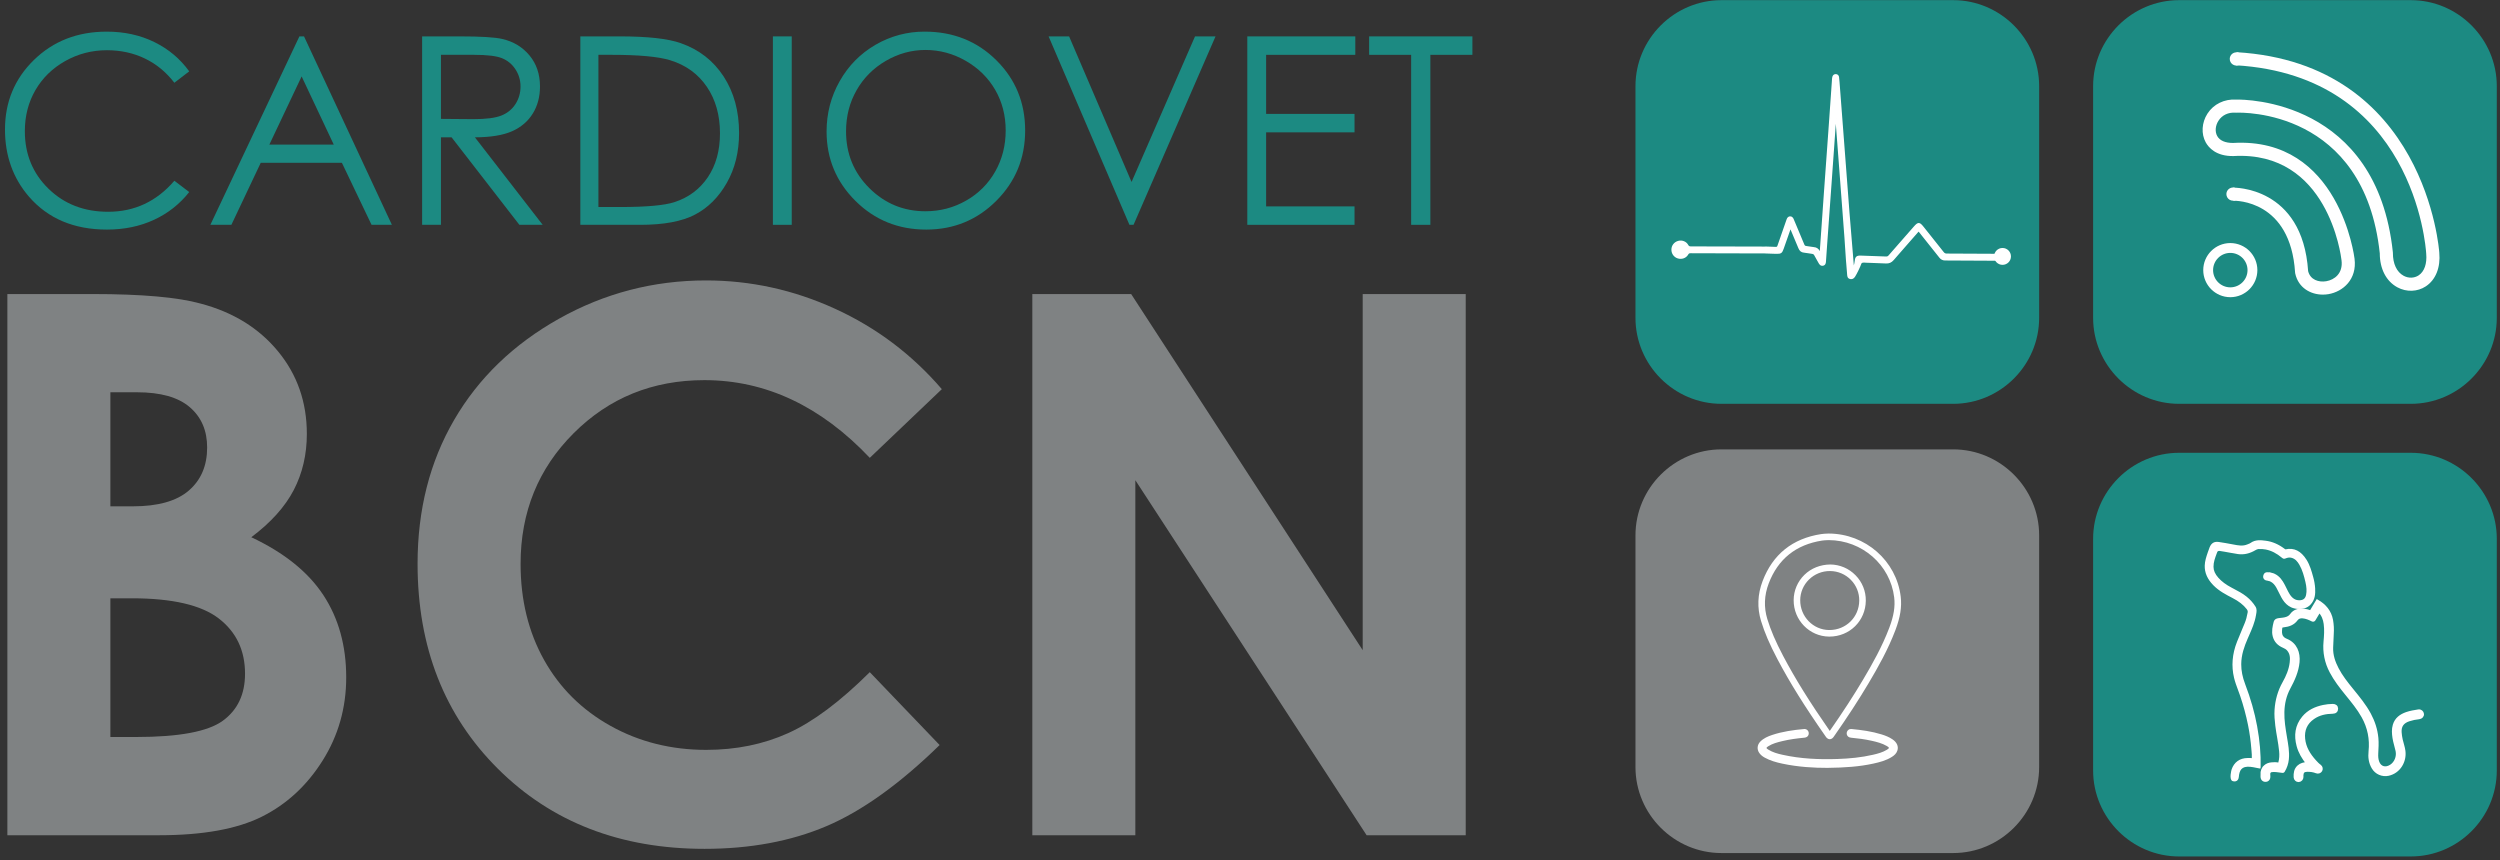 <?xml version="1.0" encoding="UTF-8"?>
<svg xmlns="http://www.w3.org/2000/svg" xmlns:xlink="http://www.w3.org/1999/xlink" width="465px" height="160px" viewBox="0 0 465 160" version="1.1">
  <rect x="0" y="0" width="465" height="160" fill="#333333" stroke="none"/>
  <title>Group</title>
  <g id="Page-1" stroke="none" stroke-width="1" fill="none" fill-rule="evenodd">
    <g id="Desktop-HD" transform="translate(-428, -428)">
      <g id="cardiovet-bcn-(1)" transform="translate(405, 408)">
        <g id="Group" transform="translate(255.666, 99.666) scale(-1, 1) rotate(-180) translate(-255.666, -99.666) translate(23.928, 20.029)">
          <path d="M362.354,0.636 L319.27,0.636 C310.471,0.636 303.27,7.836 303.27,16.636 L303.27,59.72 C303.27,68.52 310.471,75.72 319.27,75.72 L362.354,75.72 C371.154,75.72 378.354,68.52 378.354,59.72 L378.354,16.636 C378.354,7.836 371.154,0.636 362.354,0.636" id="Path" fill="#7F8283" fill-rule="nonzero"></path>
          <path d="M362.354,84.192 L319.27,84.192 C310.471,84.192 303.27,91.392 303.27,100.192 L303.27,143.276 C303.27,152.076 310.471,159.276 319.27,159.276 L362.354,159.276 C371.154,159.276 378.354,152.076 378.354,143.276 L378.354,100.192 C378.354,91.392 371.154,84.192 362.354,84.192" id="Path" fill="#1C8A82" fill-rule="nonzero"></path>
          <path d="M447.476,84.192 L404.392,84.192 C395.594,84.192 388.392,91.392 388.392,100.192 L388.392,143.276 C388.392,152.076 395.594,159.276 404.392,159.276 L447.476,159.276 C456.276,159.276 463.476,152.076 463.476,143.276 L463.476,100.192 C463.476,91.392 456.276,84.192 447.476,84.192" id="Path" fill="#1C8A82" fill-rule="nonzero"></path>
          <path d="M447.476,0 L404.392,0 C395.592,0 388.392,7.2 388.392,16 L388.392,59.084 C388.392,67.884 395.592,75.084 404.392,75.084 L447.476,75.084 C456.276,75.084 463.476,67.884 463.476,59.084 L463.476,16 C463.476,7.2 456.276,0 447.476,0" id="Path" fill="#1C8A82" fill-rule="nonzero"></path>
          <path d="M34.267,146.03 L31.503,143.91 C29.977,145.896 28.147,147.401 26.009,148.425 C23.873,149.449 21.527,149.962 18.968,149.962 C16.172,149.962 13.583,149.292 11.2,147.949 C8.817,146.606 6.971,144.804 5.66,142.54 C4.349,140.276 3.693,137.729 3.693,134.902 C3.693,130.629 5.159,127.062 8.091,124.202 C11.021,121.344 14.719,119.914 19.183,119.914 C24.092,119.914 28.199,121.836 31.503,125.681 L34.267,123.584 C32.528,121.367 30.286,119.598 27.725,118.424 C25.112,117.209 22.193,116.601 18.968,116.601 C12.836,116.601 7.999,118.642 4.457,122.725 C1.487,126.172 4.73693973e-15,130.336 4.73693973e-15,135.212 C4.73693973e-15,140.344 1.799,144.661 5.397,148.164 C8.996,151.666 13.503,153.418 18.921,153.418 C22.193,153.418 25.148,152.77 27.785,151.476 C30.421,150.18 32.583,148.365 34.267,146.03" id="Path" fill="#1C8A82" fill-rule="nonzero"></path>
          <path d="M55.176,145.089 L49.169,132.401 L61.153,132.401 L55.176,145.089 Z M55.619,152.536 L71.964,117.484 L68.181,117.484 L62.668,129.017 L47.567,129.017 L42.107,117.484 L38.199,117.484 L54.76,152.536 L55.619,152.536 Z" id="Shape" fill="#1C8A82" fill-rule="nonzero"></path>
          <path d="M81.09,149.105 L81.09,137.19 L87.129,137.141 C89.468,137.141 91.2,137.364 92.32,137.809 C93.442,138.254 94.317,138.965 94.946,139.941 C95.575,140.918 95.902,142.057 95.889,143.218 C95.889,144.394 95.57,145.462 94.934,146.424 C94.334,147.355 93.458,148.076 92.428,148.485 C91.393,148.898 89.674,149.105 87.273,149.105 L81.09,149.105 Z M77.588,152.536 L84.569,152.536 C88.462,152.536 91.098,152.377 92.481,152.058 C94.562,151.581 96.254,150.56 97.557,148.993 C98.858,147.426 99.51,145.498 99.51,143.208 C99.51,141.298 99.061,139.62 98.164,138.173 C97.266,136.724 95.984,135.632 94.316,134.892 C92.648,134.153 90.345,133.774 87.405,133.758 L100.01,117.484 L95.677,117.484 L83.07,133.758 L81.09,133.758 L81.09,117.484 L77.588,117.484 L77.588,152.536 Z" id="Shape" fill="#1C8A82" fill-rule="nonzero"></path>
          <path d="M110.376,120.797 L114.426,120.797 C119.272,120.797 122.632,121.098 124.506,121.701 C127.142,122.56 129.216,124.102 130.725,126.333 C132.236,128.564 132.989,131.289 132.989,134.512 C132.989,137.892 132.17,140.781 130.534,143.177 C128.9,145.574 126.618,147.217 123.696,148.106 C121.504,148.772 117.89,149.106 112.853,149.106 L110.376,149.106 L110.376,120.797 Z M107.016,117.485 L107.016,152.537 L114.284,152.537 C119.525,152.537 123.33,152.117 125.697,151.274 C129.097,150.082 131.753,148.018 133.668,145.078 C135.582,142.14 136.54,138.637 136.54,134.57 C136.54,131.06 135.781,127.969 134.264,125.301 C132.748,122.632 130.777,120.662 128.354,119.392 C125.932,118.12 122.537,117.485 118.168,117.485 L107.016,117.485 Z" id="Shape" fill="#1C8A82" fill-rule="nonzero"></path>
          <polygon id="Path" fill="#1C8A82" fill-rule="nonzero" points="142.832 152.536 146.334 152.536 146.334 117.484 142.832 117.484"></polygon>
          <path d="M171.212,150.01 C168.618,150.01 166.16,149.334 163.837,147.984 C161.513,146.63 159.7,144.81 158.396,142.522 C157.09,140.232 156.437,137.681 156.437,134.866 C156.437,130.701 157.881,127.182 160.769,124.314 C163.657,121.444 167.138,120.009 171.212,120.009 C173.933,120.009 176.45,120.669 178.765,121.988 C181.033,123.262 182.908,125.135 184.184,127.402 C185.481,129.692 186.129,132.234 186.129,135.034 C186.129,137.816 185.481,140.332 184.184,142.581 C182.886,144.83 181.06,146.63 178.706,147.984 C176.352,149.334 173.853,150.01 171.212,150.01 M171.057,153.419 C176.366,153.419 180.809,151.646 184.385,148.104 C187.962,144.562 189.75,140.201 189.75,135.021 C189.75,129.89 187.965,125.538 184.397,121.964 C180.829,118.389 176.478,116.601 171.342,116.601 C166.145,116.601 161.757,118.381 158.181,121.94 C154.604,125.498 152.816,129.804 152.816,134.854 C152.816,138.224 153.63,141.344 155.26,144.22 C156.889,147.094 159.11,149.346 161.924,150.976 C164.695,152.593 167.849,153.436 171.057,153.419" id="Shape" fill="#1C8A82" fill-rule="nonzero"></path>
          <polygon id="Path" fill="#1C8A82" fill-rule="nonzero" points="194.112 152.536 197.924 152.536 209.542 125.456 221.347 152.536 225.161 152.536 209.91 117.484 209.147 117.484"></polygon>
          <polygon id="Path" fill="#1C8A82" fill-rule="nonzero" points="231.07 152.536 251.158 152.536 251.158 149.105 234.573 149.105 234.573 138.118 251.014 138.118 251.014 134.688 234.573 134.688 234.573 120.914 251.014 120.914 251.014 117.484 231.07 117.484"></polygon>
          <polygon id="Path" fill="#1C8A82" fill-rule="nonzero" points="253.731 149.105 253.731 152.536 272.938 152.536 272.938 149.105 265.121 149.105 265.121 117.484 261.546 117.484 261.546 149.105"></polygon>
          <path d="M361.18,111.99 C360.905,111.975 360.641,112.102 360.48,112.326 C359.236,113.901 357.982,115.464 356.732,117.033 C356.062,117.877 355.875,117.88 355.152,117.052 C353.596,115.273 352.036,113.5 350.483,111.718 C350.337,111.526 350.103,111.422 349.862,111.441 C348.271,111.51 346.682,111.56 345.092,111.61 C344.499,111.63 344.271,111.43 344.214,110.841 C344.188,110.566 344.055,109.909 344.019,109.848 C343.975,109.773 343.951,109.682 343.843,109.645 C343.714,109.666 343.748,109.757 343.742,109.824 C343.634,111.128 343.079,117.75 342.926,119.758 C342.624,123.688 342.326,127.618 342.027,131.548 C341.718,135.593 341.411,139.638 341.1,143.684 C341.068,144.108 341.047,144.534 340.986,144.956 C340.948,145.201 340.778,145.373 340.506,145.369 C340.236,145.364 340.094,145.188 340.027,144.945 C340.005,144.855 339.992,144.764 339.987,144.672 C339.758,141.396 339.531,138.118 339.298,134.842 C339.031,131.094 338.754,127.348 338.486,123.6 C338.22,119.886 337.962,116.173 337.699,112.46 C337.694,112.388 337.723,112.292 337.607,112.269 C337.508,112.309 337.487,112.406 337.447,112.485 C337.242,112.894 336.947,113.148 336.46,113.185 C335.98,113.224 335.504,113.346 335.024,113.396 C334.755,113.424 334.624,113.544 334.526,113.784 C334.036,114.978 333.531,116.166 333.033,117.357 L332.563,118.473 C332.465,118.708 332.327,118.91 332.042,118.906 C331.737,118.901 331.609,118.68 331.519,118.429 L331.418,118.134 C330.885,116.61 330.347,115.09 329.826,113.562 C329.734,113.294 329.598,113.216 329.321,113.232 C328.703,113.268 328.083,113.28 327.463,113.297 L327.463,113.286 C325.799,113.294 314.946,113.316 313.598,113.321 C313.303,113.322 313.111,113.374 312.951,113.67 C312.63,114.268 311.895,114.532 311.25,114.352 C310.58,114.174 310.112,113.571 310.106,112.878 C310.091,112.185 310.543,111.569 311.209,111.374 C311.877,111.18 312.61,111.436 312.949,112.037 C313.098,112.302 313.27,112.357 313.546,112.354 C314.911,112.345 325.785,112.324 327.463,112.316 L327.463,112.309 C328.133,112.273 328.803,112.264 329.474,112.242 C330.287,112.217 330.431,112.322 330.702,113.1 C331.111,114.288 331.529,115.472 331.946,116.657 C331.978,116.746 331.966,116.898 332.097,116.898 C332.221,116.898 332.218,116.75 332.257,116.661 C332.746,115.504 333.238,114.349 333.718,113.186 C333.89,112.769 334.14,112.502 334.626,112.461 C335.152,112.414 335.672,112.294 336.199,112.226 C336.385,112.213 336.549,112.102 336.631,111.934 C336.903,111.438 337.184,110.949 337.46,110.457 C337.607,110.192 337.79,109.957 338.132,110.026 C338.486,110.098 338.532,110.388 338.551,110.693 C338.618,111.717 338.691,112.74 338.764,113.764 C339.035,117.5 339.308,121.236 339.576,124.972 C339.867,129.018 340.152,133.065 340.44,137.11 C340.447,137.2 340.414,137.316 340.575,137.385 C340.598,137.21 340.626,137.056 340.638,136.902 L341.03,131.8 C341.452,126.214 341.872,120.629 342.299,115.044 C342.331,114.606 342.487,111.94 342.564,111.044 C342.647,110.086 342.726,109.129 342.799,108.172 C342.82,107.886 342.874,107.614 343.263,107.548 C343.642,107.482 343.842,107.702 344.006,107.95 C344.311,108.41 345.007,109.864 345.14,110.3 C345.275,110.75 346.087,110.592 346.175,110.588 C346.495,110.576 346.818,110.565 347.139,110.556 C348.044,110.526 348.951,110.498 349.856,110.449 C350.419,110.418 350.812,110.597 351.176,111.02 C352.682,112.766 354.214,114.488 355.728,116.225 C355.895,116.417 355.976,116.422 356.139,116.217 C357.396,114.626 358.667,113.045 359.928,111.457 C360.178,111.141 360.483,111.006 360.883,111.004 C364.435,110.989 367.987,110.969 371.542,110.95 L371.542,111.938 C368.087,111.96 364.634,111.978 361.18,111.99" id="Path" fill="#FFFFFF" fill-rule="nonzero"></path>
          <path d="M340.698,137.604 L340.746,137.256 C340.764,137.137 340.78,137.025 340.788,136.913 C340.922,135.213 341.051,133.512 341.179,131.81 L341.684,125.134 C341.939,121.774 342.192,118.414 342.45,115.054 L342.52,113.962 C342.582,112.982 342.666,111.641 342.718,111.057 C342.798,110.1 342.878,109.141 342.95,108.184 C342.974,107.884 343.027,107.742 343.287,107.697 C343.568,107.656 343.714,107.786 343.878,108.034 C344.164,108.468 344.863,109.913 344.992,110.345 C345.151,110.866 345.894,110.774 346.135,110.745 L346.179,110.741 L347.142,110.708 L347.284,110.704 C348.145,110.679 349.005,110.645 349.864,110.601 C350.363,110.566 350.719,110.724 351.06,111.12 C351.974,112.18 352.898,113.23 353.822,114.281 C354.419,114.962 355.016,115.642 355.614,116.326 C355.702,116.428 355.802,116.522 355.934,116.522 L355.94,116.522 C356.074,116.52 356.171,116.42 356.256,116.312 C356.951,115.433 357.651,114.557 358.348,113.682 C358.915,112.972 359.483,112.262 360.047,111.55 C360.262,111.28 360.52,111.158 360.884,111.157 C363.648,111.145 366.414,111.13 369.179,111.116 L371.387,111.104 L371.387,111.788 C367.986,111.808 364.58,111.826 361.178,111.838 C360.856,111.823 360.548,111.971 360.359,112.233 C359.56,113.242 358.759,114.246 357.956,115.253 L356.614,116.938 C356.331,117.293 356.123,117.513 355.962,117.517 L355.956,117.517 C355.794,117.517 355.571,117.3 355.266,116.95 L353.531,114.969 C352.551,113.854 351.571,112.738 350.596,111.618 C350.42,111.391 350.141,111.267 349.854,111.289 C348.444,111.35 347.032,111.396 345.622,111.441 L345.087,111.458 C344.592,111.477 344.415,111.334 344.366,110.826 C344.346,110.617 344.214,109.877 344.15,109.769 L344.128,109.73 C344.085,109.624 344,109.541 343.892,109.501 L343.855,109.489 L343.818,109.494 C343.66,109.521 343.583,109.618 343.588,109.789 C343.463,111.308 342.923,117.778 342.772,119.746 L342.258,126.484 L341.874,131.536 C341.566,135.582 341.258,139.628 340.947,143.672 L340.928,143.94 C340.906,144.268 340.883,144.606 340.834,144.933 C340.818,145.041 340.772,145.22 340.506,145.216 C340.391,145.214 340.247,145.177 340.174,144.905 C340.154,144.825 340.142,144.742 340.139,144.66 L339.91,141.397 C339.758,139.209 339.606,137.02 339.448,134.832 C339.306,132.833 339.162,130.834 339.016,128.837 L338.638,123.589 C338.484,121.46 338.335,119.329 338.184,117.2 L337.85,112.449 C337.852,112.249 337.782,112.148 337.636,112.12 L337.591,112.11 L337.55,112.128 C337.414,112.182 337.362,112.298 337.33,112.374 L337.31,112.417 C337.111,112.812 336.844,113.002 336.447,113.033 C336.182,113.054 335.918,113.101 335.662,113.145 C335.445,113.186 335.226,113.219 335.007,113.244 C334.696,113.276 334.508,113.42 334.384,113.726 C334.026,114.597 333.662,115.462 333.296,116.328 L332.753,117.626 L332.422,118.413 C332.318,118.661 332.193,118.753 332.043,118.753 C331.862,118.75 331.758,118.649 331.663,118.377 L331.158,116.933 C330.758,115.794 330.359,114.656 329.97,113.513 C329.859,113.19 329.662,113.058 329.313,113.08 C328.809,113.109 328.303,113.122 327.799,113.136 L327.574,113.141 L327.461,113.134 C326.598,113.138 323.258,113.145 320.058,113.153 L313.598,113.168 C313.258,113.169 313.009,113.242 312.817,113.597 C312.535,114.117 311.893,114.373 311.29,114.205 C310.686,114.046 310.263,113.502 310.258,112.877 C310.243,112.252 310.651,111.696 311.251,111.521 C311.869,111.341 312.522,111.592 312.817,112.113 C313.003,112.444 313.25,112.516 313.546,112.508 C314.275,112.502 317.719,112.493 321.025,112.486 C323.17,112.482 325.316,112.476 327.462,112.468 L327.614,112.454 C328.038,112.434 328.462,112.424 328.889,112.412 L329.478,112.396 C330.222,112.37 330.309,112.436 330.557,113.15 C330.967,114.337 331.383,115.522 331.801,116.708 C331.807,116.724 331.81,116.742 331.814,116.762 C331.831,116.841 331.873,117.05 332.095,117.05 C332.305,117.05 332.357,116.858 332.381,116.776 C332.384,116.757 332.389,116.739 332.397,116.721 L332.646,116.133 C333.053,115.172 333.459,114.212 333.858,113.245 C334.03,112.829 334.255,112.646 334.638,112.613 C334.954,112.585 335.272,112.53 335.578,112.478 C335.79,112.442 336.003,112.406 336.218,112.378 C336.452,112.357 336.658,112.217 336.764,112.008 C336.95,111.669 337.139,111.334 337.33,110.998 L337.592,110.53 C337.762,110.228 337.892,110.129 338.103,110.176 C338.328,110.221 338.378,110.382 338.399,110.704 C338.464,111.728 338.538,112.752 338.611,113.774 L338.971,118.741 L339.423,124.982 C339.584,127.229 339.744,129.474 339.903,131.721 L340.287,137.121 C340.287,137.244 340.286,137.428 340.512,137.524 L340.698,137.604 Z M343.392,107.382 C343.34,107.383 343.287,107.388 343.235,107.397 C342.699,107.489 342.664,107.925 342.646,108.16 C342.572,109.117 342.494,110.074 342.411,111.03 C342.362,111.618 342.278,112.962 342.215,113.944 C342.183,114.464 342.158,114.881 342.144,115.032 L341.382,125.11 L340.875,131.789 C340.763,133.281 340.648,134.774 340.532,136.268 L340.208,131.7 L339.727,124.961 L339.276,118.718 L338.916,113.753 C338.842,112.73 338.77,111.708 338.704,110.685 C338.687,110.437 338.656,109.977 338.163,109.877 C337.663,109.773 337.427,110.201 337.326,110.382 L337.063,110.849 C336.872,111.185 336.683,111.521 336.498,111.861 C336.437,111.985 336.314,112.067 336.176,112.076 C335.959,112.104 335.743,112.141 335.526,112.178 C335.226,112.229 334.916,112.282 334.612,112.309 C334.111,112.353 333.791,112.605 333.576,113.13 C333.178,114.093 332.771,115.053 332.365,116.014 L332.115,116.602 C332.109,116.616 332.104,116.63 332.101,116.644 L332.09,116.605 C331.67,115.421 331.254,114.236 330.843,113.049 C330.553,112.206 330.351,112.068 329.467,112.09 L328.879,112.106 C328.403,112.12 327.929,112.132 327.453,112.157 L327.321,112.164 C326.386,112.168 323.751,112.174 321.023,112.181 C317.718,112.189 314.274,112.197 313.545,112.202 C313.314,112.205 313.198,112.172 313.082,111.962 C312.713,111.309 311.926,111.008 311.166,111.228 C310.434,111.441 309.947,112.104 309.953,112.88 C309.958,113.641 310.463,114.292 311.209,114.498 C311.95,114.704 312.737,114.386 313.085,113.742 C313.21,113.512 313.338,113.474 313.599,113.473 L320.058,113.458 L327.309,113.44 L327.309,113.444 L327.466,113.449 L327.809,113.44 C328.317,113.426 328.823,113.413 329.329,113.384 C329.542,113.372 329.614,113.416 329.681,113.612 C330.07,114.754 330.47,115.894 330.87,117.034 L331.375,118.48 C331.47,118.745 331.63,119.052 332.038,119.058 L332.05,119.058 C332.482,119.058 332.642,118.677 332.703,118.532 L333.034,117.742 L333.578,116.448 C333.943,115.58 334.308,114.713 334.666,113.842 C334.748,113.64 334.838,113.568 335.039,113.548 C335.264,113.524 335.49,113.485 335.714,113.446 C335.962,113.402 336.22,113.357 336.471,113.337 C336.955,113.3 337.31,113.061 337.555,112.606 L337.882,117.221 C338.031,119.352 338.18,121.481 338.332,123.61 C338.456,125.36 338.584,127.11 338.711,128.86 C338.856,130.857 339.003,132.854 339.143,134.853 C339.299,137.041 339.451,139.23 339.607,141.418 L339.834,144.682 C339.84,144.773 339.851,144.88 339.879,144.985 C339.971,145.325 340.192,145.516 340.503,145.521 L340.515,145.521 C340.833,145.532 341.104,145.293 341.135,144.977 C341.181,144.64 341.213,144.301 341.232,143.961 L341.252,143.694 C341.562,139.65 341.871,135.605 342.178,131.56 L342.563,126.508 C342.732,124.261 342.903,122.016 343.076,119.77 C343.224,117.84 343.747,111.57 343.886,109.925 L343.887,109.925 C343.915,109.997 344.038,110.593 344.063,110.856 C344.127,111.521 344.415,111.784 345.096,111.764 L345.632,111.746 C347.043,111.701 348.455,111.654 349.867,111.594 C350.099,111.584 350.218,111.646 350.366,111.818 C351.342,112.938 352.322,114.054 353.3,115.172 L355.036,117.152 C355.423,117.594 355.675,117.822 355.956,117.822 L355.97,117.822 C356.252,117.816 356.49,117.582 356.851,117.129 L358.195,115.442 C358.999,114.437 359.799,113.432 360.598,112.422 C360.728,112.234 360.949,112.127 361.178,112.142 C364.634,112.132 368.087,112.113 371.54,112.092 L371.691,112.09 L371.691,110.797 L369.178,110.81 C366.412,110.825 363.647,110.84 360.882,110.852 C360.462,110.836 360.061,111.026 359.808,111.361 C359.243,112.073 358.676,112.782 358.111,113.492 C357.412,114.368 356.714,115.242 356.018,116.122 C355.993,116.159 355.963,116.191 355.927,116.217 C355.928,116.212 355.9,116.192 355.843,116.125 C355.247,115.442 354.648,114.761 354.05,114.08 C353.125,113.031 352.205,111.979 351.291,110.921 C350.891,110.457 350.44,110.264 349.847,110.297 C348.991,110.344 348.118,110.372 347.276,110.398 L347.132,110.404 L346.168,110.436 L346.099,110.442 C345.614,110.502 345.34,110.44 345.284,110.257 C345.146,109.798 344.435,108.324 344.132,107.866 C343.97,107.622 343.756,107.382 343.392,107.382" id="Shape" fill="#FFFFFF" fill-rule="nonzero"></path>
          <path d="M416.527,32.003 C416.064,33.215 415.783,34.464 415.788,35.761 C415.796,37.425 416.308,38.971 416.958,40.479 C417.58,41.924 418.288,43.341 418.539,44.919 C418.616,45.409 418.767,45.912 418.464,46.393 C418.031,47.083 417.485,47.695 416.848,48.204 C416.014,48.876 415.056,49.347 414.116,49.841 C413.166,50.34 412.284,50.929 411.567,51.74 C411.024,52.355 410.634,53.036 410.631,53.889 C410.628,54.872 410.999,55.757 411.332,56.653 C411.435,56.931 411.674,57.016 411.948,56.979 C412.314,56.931 412.676,56.864 413.039,56.801 C413.816,56.665 414.588,56.499 415.368,56.393 C416.508,56.239 417.562,56.536 418.542,57.119 C418.735,57.235 418.934,57.317 419.159,57.332 C419.614,57.361 420.066,57.332 420.515,57.245 C421.718,57.012 422.735,56.412 423.659,55.637 C423.814,55.507 423.934,55.492 424.107,55.565 C424.48,55.724 424.863,55.808 425.276,55.712 C426.055,55.532 426.514,54.977 426.884,54.337 C427.46,53.335 427.76,52.227 428.024,51.112 C428.219,50.3 428.323,49.472 428.158,48.636 C428.006,47.876 427.536,47.503 426.758,47.499 C425.868,47.493 425.28,47.98 424.832,48.683 C424.474,49.244 424.22,49.861 423.911,50.449 C423.478,51.272 422.967,52.027 422.088,52.441 C421.944,52.487 421.815,52.581 421.656,52.575 C421.566,52.655 421.446,52.633 421.343,52.668 C421.26,52.733 421.168,52.709 421.078,52.697 L420.826,52.715 C420.526,52.733 420.319,52.597 420.224,52.317 C420.123,52.016 420.15,51.74 420.451,51.552 L420.462,51.543 C420.494,51.528 420.772,51.424 420.887,51.436 L421.211,51.351 C421.211,51.351 421.318,51.337 421.364,51.335 C421.371,51.275 421.407,51.256 421.462,51.263 C421.987,50.985 422.346,50.548 422.623,50.041 C422.871,49.588 423.103,49.128 423.328,48.664 C423.978,47.325 424.858,46.289 426.482,46.193 C427.315,46.141 428.087,46.299 428.69,46.917 C429.494,47.741 429.602,48.785 429.539,49.864 C429.493,50.568 429.371,51.266 429.178,51.945 C428.874,53.039 428.57,54.137 427.958,55.107 C427.091,56.483 425.951,57.352 424.204,56.975 C424.108,56.953 424.039,57.011 423.975,57.057 C422.936,57.844 421.794,58.405 420.491,58.571 C419.547,58.692 418.596,58.797 417.747,58.179 C417.58,58.057 417.367,58 417.174,57.916 C416.26,57.516 415.34,57.7 414.415,57.881 C413.527,58.056 412.635,58.211 411.74,58.343 C410.978,58.455 410.508,58.172 410.212,57.465 C410.093,57.174 409.984,56.878 409.887,56.579 C409.615,55.771 409.331,54.963 409.306,54.1 C409.266,52.667 409.906,51.527 410.88,50.533 C411.888,49.508 413.14,48.852 414.396,48.204 C415.431,47.672 416.364,47.02 417.086,46.089 C417.26,45.867 417.338,45.645 417.288,45.365 C417.178,44.681 416.994,44.01 416.74,43.365 C416.26,42.201 415.762,41.044 415.298,39.872 C414.446,37.721 414.21,35.516 414.759,33.245 C415.036,32.097 415.512,31.021 415.888,29.908 C416.492,28.13 416.981,26.316 417.354,24.476 C417.654,22.989 417.863,21.485 417.98,19.973 C418.028,19.355 418.107,18.735 418.052,18.103 C417.735,18.185 417.427,18.157 417.12,18.156 C415.735,18.149 414.714,17.392 414.295,16.124 C414.163,15.665 413.919,14.425 414.332,14.184 C414.88,13.975 415.283,14.213 415.338,14.8 C415.463,16.119 415.906,16.972 417.612,16.831 C418.214,16.78 418.79,16.616 419.387,16.517 C419.388,16.548 419.395,16.579 419.396,16.609 C419.455,19.164 419.208,21.696 418.748,24.203 C418.259,26.872 417.495,29.468 416.527,32.003" id="Path" fill="#FFFFFF" fill-rule="nonzero"></path>
          <path d="M417.503,18.011 L417.303,18.008 L417.12,18.005 C415.819,17.999 414.84,17.297 414.439,16.079 C414.26,15.459 414.144,14.471 414.41,14.316 C414.614,14.241 414.804,14.241 414.944,14.327 C415.08,14.412 415.164,14.581 415.188,14.816 C415.302,16.037 415.658,17.149 417.626,16.983 C418.016,16.951 418.399,16.872 418.768,16.793 C418.927,16.761 419.086,16.728 419.246,16.699 C419.295,19.085 419.083,21.533 418.596,24.177 C418.128,26.735 417.404,29.277 416.383,31.951 C415.875,33.284 415.631,34.532 415.638,35.764 C415.644,37.579 416.239,39.197 416.816,40.54 L417.115,41.22 C417.639,42.407 418.179,43.633 418.387,44.943 L418.42,45.143 C418.495,45.555 418.566,45.947 418.335,46.315 C417.91,46.989 417.376,47.588 416.754,48.087 C416.019,48.677 415.17,49.12 414.348,49.548 L414.044,49.707 C412.922,50.297 412.098,50.912 411.454,51.64 C410.791,52.389 410.48,53.104 410.478,53.891 C410.475,54.808 410.79,55.645 411.094,56.455 L411.19,56.707 C411.308,57.028 411.588,57.179 411.97,57.132 C412.299,57.088 412.624,57.031 412.952,56.973 L413.066,56.953 C413.32,56.908 413.575,56.861 413.828,56.813 C414.339,56.716 414.866,56.617 415.388,56.545 C416.428,56.403 417.428,56.637 418.464,57.252 C418.714,57.4 418.924,57.473 419.148,57.485 C419.614,57.517 420.083,57.485 420.543,57.396 C421.643,57.184 422.695,56.647 423.756,55.756 C423.864,55.664 423.922,55.653 424.047,55.707 C424.512,55.905 424.91,55.955 425.308,55.863 C426.199,55.656 426.688,54.981 427.016,54.415 C427.614,53.373 427.916,52.231 428.174,51.149 C428.414,50.135 428.454,49.351 428.307,48.607 C428.142,47.776 427.62,47.352 426.758,47.348 L426.744,47.348 C425.911,47.348 425.243,47.759 424.702,48.601 C424.464,48.975 424.271,49.373 424.084,49.76 C423.983,49.968 423.883,50.175 423.775,50.379 C423.376,51.139 422.887,51.896 422.022,52.305 C421.978,52.32 421.934,52.337 421.892,52.356 C421.808,52.395 421.728,52.436 421.662,52.423 L421.598,52.42 L421.552,52.461 C421.531,52.481 421.494,52.487 421.435,52.495 C421.387,52.5 421.34,52.51 421.294,52.524 L421.247,52.549 C421.23,52.564 421.204,52.563 421.127,52.552 L421.066,52.547 L420.816,52.564 C420.58,52.583 420.44,52.484 420.367,52.269 C420.275,51.992 420.324,51.812 420.531,51.683 L420.547,51.673 C420.65,51.631 420.759,51.603 420.87,51.591 L420.898,51.593 L421.247,51.499 C421.248,51.501 421.328,51.489 421.371,51.488 L421.502,51.483 L421.51,51.411 L421.532,51.399 C422.027,51.139 422.426,50.719 422.756,50.116 C422.976,49.712 423.202,49.272 423.464,48.732 C424.227,47.161 425.159,46.427 426.49,46.347 C427.407,46.291 428.076,46.508 428.58,47.025 C429.387,47.853 429.439,48.92 429.384,49.856 C429.341,50.55 429.223,51.238 429.031,51.907 C428.732,52.981 428.426,54.08 427.828,55.027 C426.854,56.575 425.71,57.147 424.236,56.827 C424.083,56.793 423.96,56.877 423.891,56.931 C422.76,57.787 421.644,58.272 420.471,58.421 C419.576,58.535 418.652,58.651 417.836,58.056 C417.701,57.967 417.556,57.897 417.403,57.845 C417.347,57.823 417.29,57.801 417.235,57.777 C416.283,57.363 415.33,57.548 414.408,57.729 C413.478,57.912 412.582,58.067 411.716,58.193 C411.039,58.289 410.627,58.059 410.352,57.408 C410.235,57.12 410.128,56.828 410.031,56.532 L409.992,56.416 C409.74,55.668 409.479,54.896 409.458,54.097 C409.422,52.84 409.91,51.743 410.988,50.643 C412,49.612 413.31,48.936 414.467,48.341 C415.678,47.717 416.548,47.033 417.206,46.185 C417.419,45.912 417.491,45.644 417.438,45.34 C417.295,44.531 417.119,43.885 416.88,43.311 C416.715,42.908 416.547,42.505 416.379,42.104 C416.058,41.345 415.745,40.584 415.44,39.819 C414.57,37.617 414.39,35.419 414.906,33.283 C415.087,32.536 415.36,31.801 415.623,31.092 C415.763,30.715 415.904,30.339 416.031,29.959 C416.636,28.175 417.128,26.354 417.503,24.508 C417.803,23.014 418.014,21.504 418.134,19.985 L418.16,19.649 C418.203,19.144 418.248,18.621 418.203,18.092 L418.187,17.912 L418.012,17.957 C417.843,18 417.675,18.011 417.503,18.011 M414.698,13.957 C414.554,13.96 414.411,13.988 414.278,14.041 C413.647,14.409 414.127,16.096 414.147,16.168 C414.595,17.525 415.678,18.304 417.119,18.311 L417.296,18.313 C417.494,18.317 417.698,18.321 417.91,18.288 C417.932,18.736 417.894,19.187 417.856,19.624 L417.827,19.963 C417.71,21.469 417.502,22.968 417.204,24.449 C416.832,26.282 416.344,28.09 415.743,29.861 C415.615,30.239 415.476,30.612 415.338,30.985 C415.071,31.704 414.796,32.445 414.61,33.211 C414.078,35.409 414.262,37.671 415.156,39.931 C415.46,40.699 415.779,41.46 416.098,42.223 C416.266,42.624 416.434,43.024 416.599,43.427 C416.828,43.981 416.999,44.605 417.139,45.393 C417.178,45.612 417.124,45.792 416.966,45.997 C416.335,46.809 415.496,47.468 414.326,48.069 C413.15,48.676 411.816,49.364 410.771,50.428 C409.644,51.576 409.116,52.779 409.152,54.105 C409.176,54.949 409.444,55.745 409.703,56.513 L409.743,56.628 C409.84,56.92 409.944,57.228 410.071,57.527 C410.4,58.307 410.935,58.616 411.762,58.495 C412.659,58.362 413.554,58.208 414.444,58.033 C415.379,57.849 416.247,57.679 417.112,58.056 C417.172,58.084 417.234,58.105 417.294,58.129 C417.428,58.181 417.556,58.231 417.656,58.304 C418.57,58.972 419.598,58.841 420.508,58.724 C421.738,58.567 422.902,58.063 424.066,57.18 C424.132,57.131 424.158,57.12 424.172,57.124 C425.776,57.472 427.048,56.836 428.086,55.191 C428.707,54.205 429.02,53.084 429.32,52 C429.52,51.306 429.643,50.592 429.69,49.872 C429.748,48.872 429.688,47.724 428.799,46.812 C428.235,46.235 427.487,45.983 426.471,46.04 C424.608,46.153 423.74,47.467 423.191,48.597 C422.928,49.136 422.707,49.571 422.49,49.969 C422.192,50.512 421.852,50.876 421.423,51.112 C421.36,51.115 421.302,51.144 421.262,51.192 L421.191,51.2 L420.868,51.285 L420.867,51.285 C420.686,51.285 420.398,51.405 420.394,51.407 L420.352,51.436 C420.142,51.568 419.904,51.847 420.08,52.368 C420.198,52.712 420.459,52.887 420.835,52.869 L421.087,52.851 C421.167,52.869 421.29,52.887 421.411,52.808 L421.475,52.797 C421.556,52.792 421.635,52.767 421.706,52.727 C421.824,52.719 421.924,52.675 422.016,52.636 C422.055,52.619 422.094,52.6 422.135,52.588 C423.098,52.133 423.62,51.327 424.044,50.521 C424.154,50.316 424.256,50.103 424.36,49.892 C424.542,49.515 424.731,49.123 424.96,48.765 C425.446,48.007 426.014,47.652 426.744,47.652 L426.756,47.652 C427.474,47.656 427.868,47.979 428.006,48.667 C428.146,49.365 428.106,50.109 427.875,51.079 C427.624,52.139 427.33,53.259 426.752,54.261 C426.436,54.807 426.012,55.387 425.24,55.565 C424.912,55.641 424.57,55.597 424.166,55.427 C423.935,55.328 423.755,55.357 423.56,55.523 C422.524,56.391 421.547,56.891 420.486,57.096 C420.052,57.18 419.609,57.209 419.168,57.183 C418.972,57.163 418.784,57.096 418.619,56.989 C417.523,56.337 416.455,56.095 415.348,56.244 C414.818,56.316 414.287,56.416 413.772,56.513 C413.52,56.56 413.266,56.608 413.014,56.652 L412.899,56.673 C412.576,56.729 412.252,56.787 411.928,56.829 C411.586,56.872 411.5,56.669 411.475,56.601 L411.379,56.347 C411.072,55.528 410.78,54.753 410.784,53.892 C410.786,53.184 411.071,52.533 411.683,51.843 C412.302,51.143 413.098,50.549 414.188,49.979 L414.49,49.819 C415.324,49.383 416.187,48.933 416.943,48.323 C417.592,47.804 418.15,47.18 418.592,46.476 C418.886,46.008 418.799,45.52 418.722,45.089 L418.688,44.895 C418.475,43.547 417.924,42.301 417.394,41.097 L417.098,40.421 C416.531,39.104 415.948,37.521 415.942,35.763 C415.935,34.568 416.174,33.357 416.67,32.059 C417.696,29.369 418.424,26.809 418.898,24.232 C419.392,21.536 419.606,19.04 419.548,16.607 C419.548,16.58 419.544,16.553 419.539,16.527 L419.516,16.373 L419.36,16.368 C419.142,16.405 418.923,16.449 418.707,16.495 C418.346,16.571 417.972,16.649 417.6,16.68 C415.992,16.816 415.61,16.052 415.49,14.788 C415.459,14.453 415.326,14.205 415.104,14.068 C414.982,13.993 414.841,13.955 414.698,13.957" id="Shape" fill="#FFFFFF" fill-rule="nonzero"></path>
          <path d="M448.919,27.104 C448.162,26.984 447.403,26.868 446.674,26.612 C445.587,26.229 444.728,25.601 444.382,24.449 C444.144,23.664 444.203,22.863 444.323,22.064 C444.446,21.241 444.731,20.457 444.899,19.644 C445.12,18.572 444.667,17.424 443.776,16.849 C442.814,16.228 441.76,16.451 441.352,17.604 C441.175,18.105 441.152,18.616 441.175,19.132 C441.223,20.104 441.292,21.072 441.199,22.047 C441.046,23.62 440.564,25.081 439.82,26.467 C438.931,28.124 437.732,29.56 436.558,31.009 C435.552,32.245 434.559,33.492 433.822,34.912 C433.183,36.139 432.744,37.416 432.787,38.831 C432.814,39.697 432.852,40.564 432.903,41.429 C432.96,42.274 432.916,43.123 432.771,43.957 C432.467,45.591 431.491,46.728 430.078,47.543 C429.718,46.943 429.351,46.339 428.996,45.729 C428.911,45.584 428.844,45.524 428.66,45.587 C428.354,45.692 428.036,45.787 427.716,45.824 C426.736,45.939 425.839,45.801 425.214,44.913 C425.007,44.624 424.715,44.441 424.375,44.324 C423.891,44.156 423.382,44.148 422.883,44.075 C422.582,44.028 422.31,43.92 422.228,43.608 C422.01,42.759 421.816,41.907 422.036,41.021 C422.276,40.049 422.906,39.435 423.795,39.051 C424.118,38.911 424.42,38.748 424.658,38.479 C425.278,37.772 425.311,36.923 425.206,36.061 C425.04,34.707 424.515,33.469 423.85,32.293 C422.971,30.735 422.508,29.053 422.388,27.28 C422.322,26.308 422.408,25.335 422.524,24.367 C422.719,22.768 423.087,21.193 423.239,19.588 C423.308,18.856 423.282,18.133 423.08,17.421 C423.032,17.249 422.963,17.187 422.775,17.228 C422.39,17.312 421.994,17.289 421.606,17.257 C421.138,17.219 420.696,17.076 420.342,16.743 C420.181,16.623 420.058,16.459 419.988,16.271 C419.903,16.136 419.849,15.984 419.831,15.825 C419.772,15.748 419.78,15.663 419.791,15.576 C419.786,15.335 419.774,15.092 419.779,14.852 C419.787,14.304 420.183,14.015 420.704,14.165 C421.006,14.295 421.114,14.54 421.108,14.849 C421.106,15.028 421.095,15.207 421.088,15.387 L421.132,15.637 C421.214,15.768 421.35,15.832 421.464,15.921 C421.811,15.96 422.158,15.992 422.506,15.937 C422.85,15.884 423.195,15.843 423.542,15.805 C423.634,15.796 423.728,15.751 423.811,15.887 C424.216,16.553 424.468,17.301 424.548,18.077 C424.692,19.473 424.423,20.833 424.196,22.195 C423.939,23.747 423.675,25.296 423.718,26.879 C423.759,28.448 424.095,29.941 424.84,31.329 C425.658,32.847 426.371,34.395 426.539,36.143 C426.703,37.855 426.116,39.525 424.343,40.251 C424.04,40.375 423.759,40.537 423.558,40.812 C423.192,41.307 423.26,41.855 423.315,42.42 C423.35,42.771 423.512,42.835 423.818,42.867 C424.755,42.967 425.62,43.263 426.204,44.057 C426.518,44.483 426.908,44.577 427.39,44.536 C428.01,44.483 428.572,44.244 429.115,43.971 C429.359,43.849 429.447,43.909 429.567,44.121 C429.847,44.624 430.155,45.109 430.46,45.615 C431.115,44.941 431.408,44.145 431.527,43.271 C431.676,42.161 431.596,41.048 431.498,39.945 C431.312,38.012 431.702,36.068 432.618,34.356 C433.408,32.853 434.444,31.523 435.507,30.211 C436.596,28.867 437.704,27.536 438.555,26.017 C439.683,23.996 440.114,21.843 439.871,19.537 C439.759,18.485 439.879,17.453 440.438,16.512 C441.022,15.514 442.183,15.006 443.312,15.253 C445.328,15.7 446.471,17.672 446.235,19.603 C446.146,20.328 445.883,21.008 445.727,21.716 C445.622,22.179 445.555,22.649 445.524,23.123 C445.459,24.276 445.982,25.007 447.135,25.385 C447.744,25.585 448.374,25.712 449.014,25.776 C449.431,25.817 449.726,26.143 449.68,26.509 C449.662,26.691 449.571,26.857 449.427,26.97 C449.283,27.082 449.099,27.131 448.919,27.104" id="Path" fill="#FFFFFF" fill-rule="nonzero"></path>
          <path d="M448.919,27.104 C448.162,26.984 447.403,26.868 446.674,26.612 C445.587,26.229 444.728,25.601 444.382,24.449 C444.144,23.664 444.203,22.863 444.323,22.064 C444.446,21.241 444.731,20.457 444.899,19.644 C445.12,18.572 444.667,17.424 443.776,16.849 C442.814,16.228 441.76,16.451 441.352,17.604 C441.175,18.105 441.152,18.616 441.175,19.132 C441.223,20.104 441.292,21.072 441.199,22.047 C441.046,23.62 440.564,25.081 439.82,26.467 C438.931,28.124 437.732,29.56 436.558,31.009 C435.552,32.245 434.559,33.492 433.822,34.912 C433.183,36.139 432.744,37.416 432.787,38.831 C432.814,39.697 432.852,40.564 432.903,41.429 C432.96,42.274 432.916,43.123 432.771,43.957 C432.467,45.591 431.491,46.728 430.078,47.543 C429.718,46.943 429.351,46.339 428.996,45.729 C428.911,45.584 428.844,45.524 428.66,45.587 C428.354,45.692 428.036,45.787 427.716,45.824 C426.736,45.939 425.839,45.801 425.214,44.913 C425.007,44.624 424.715,44.441 424.375,44.324 C423.891,44.156 423.382,44.148 422.883,44.075 C422.582,44.028 422.31,43.92 422.228,43.608 C422.01,42.759 421.816,41.907 422.036,41.021 C422.276,40.049 422.906,39.435 423.795,39.051 C424.118,38.911 424.42,38.748 424.658,38.479 C425.278,37.772 425.311,36.923 425.206,36.061 C425.04,34.707 424.515,33.469 423.85,32.293 C422.971,30.735 422.508,29.053 422.388,27.28 C422.322,26.308 422.408,25.335 422.524,24.367 C422.719,22.768 423.087,21.193 423.239,19.588 C423.308,18.856 423.282,18.133 423.08,17.421 C423.032,17.249 422.963,17.187 422.775,17.228 C422.39,17.312 421.994,17.289 421.606,17.257 C421.138,17.219 420.696,17.076 420.342,16.743 C420.181,16.623 420.058,16.459 419.988,16.271 C419.903,16.136 419.849,15.984 419.831,15.825 C419.772,15.748 419.78,15.663 419.791,15.576 C419.786,15.335 419.774,15.092 419.779,14.852 C419.787,14.304 420.183,14.015 420.704,14.165 C421.006,14.295 421.114,14.54 421.108,14.849 C421.106,15.028 421.095,15.207 421.088,15.387 L421.132,15.637 C421.214,15.768 421.35,15.832 421.464,15.921 C421.811,15.96 422.158,15.992 422.506,15.937 C422.85,15.884 423.195,15.843 423.542,15.805 C423.634,15.796 423.728,15.751 423.811,15.887 C424.216,16.553 424.468,17.301 424.548,18.077 C424.692,19.473 424.423,20.833 424.196,22.195 C423.939,23.747 423.675,25.296 423.718,26.879 C423.759,28.448 424.095,29.941 424.84,31.329 C425.658,32.847 426.371,34.395 426.539,36.143 C426.703,37.855 426.116,39.525 424.343,40.251 C424.04,40.375 423.759,40.537 423.558,40.812 C423.192,41.307 423.26,41.855 423.315,42.42 C423.35,42.771 423.512,42.835 423.818,42.867 C424.755,42.967 425.62,43.263 426.204,44.057 C426.518,44.483 426.908,44.577 427.39,44.536 C428.01,44.483 428.572,44.244 429.115,43.971 C429.359,43.849 429.447,43.909 429.567,44.121 C429.847,44.624 430.155,45.109 430.46,45.615 C431.115,44.941 431.408,44.145 431.527,43.271 C431.676,42.161 431.596,41.048 431.498,39.945 C431.312,38.012 431.702,36.068 432.618,34.356 C433.408,32.853 434.444,31.523 435.507,30.211 C436.596,28.867 437.704,27.536 438.555,26.017 C439.683,23.996 440.114,21.843 439.871,19.537 C439.759,18.485 439.879,17.453 440.438,16.512 C441.022,15.514 442.183,15.006 443.312,15.253 C445.328,15.7 446.471,17.672 446.235,19.603 C446.146,20.328 445.883,21.008 445.727,21.716 C445.622,22.179 445.555,22.649 445.524,23.123 C445.459,24.276 445.982,25.007 447.135,25.385 C447.744,25.585 448.374,25.712 449.014,25.776 C449.431,25.817 449.726,26.143 449.68,26.509 C449.662,26.691 449.571,26.857 449.427,26.97 C449.283,27.082 449.099,27.131 448.919,27.104 Z" id="Path" stroke="#FFFFFF" stroke-width="0.5"></path>
          <path d="M432.974,28.125 C432.382,28.119 431.793,28.055 431.215,27.933 C429.755,27.631 428.447,27.029 427.478,25.859 C426.178,24.293 425.975,22.5 426.487,20.588 C426.808,19.379 427.442,18.329 428.239,17.324 C427.603,17.275 427.039,17.153 426.587,16.741 C425.995,16.2 425.9,15.488 425.938,14.739 C425.955,14.371 426.262,14.075 426.612,14.088 C426.977,14.106 427.263,14.407 427.263,14.772 C427.264,14.899 427.25,15.027 427.26,15.152 C427.307,15.731 427.564,15.975 428.151,15.993 C428.768,16.016 429.367,15.939 429.944,15.707 C430.252,15.583 430.611,15.715 430.768,15.992 C430.931,16.279 430.853,16.642 430.588,16.839 C430.231,17.092 429.936,17.408 429.648,17.727 C428.57,18.919 427.744,20.241 427.579,21.889 C427.416,23.52 427.983,24.827 429.332,25.765 C430.423,26.528 431.67,26.78 432.98,26.8 C433.443,26.807 433.719,27.073 433.712,27.488 C433.704,27.887 433.435,28.129 432.974,28.125" id="Path" fill="#FFFFFF" fill-rule="nonzero"></path>
          <path d="M432.974,28.125 C432.382,28.119 431.793,28.055 431.215,27.933 C429.755,27.631 428.447,27.029 427.478,25.859 C426.178,24.293 425.975,22.5 426.487,20.588 C426.808,19.379 427.442,18.329 428.239,17.324 C427.603,17.275 427.039,17.153 426.587,16.741 C425.995,16.2 425.9,15.488 425.938,14.739 C425.955,14.371 426.262,14.075 426.612,14.088 C426.977,14.106 427.263,14.407 427.263,14.772 C427.264,14.899 427.25,15.027 427.26,15.152 C427.307,15.731 427.564,15.975 428.151,15.993 C428.768,16.016 429.367,15.939 429.944,15.707 C430.252,15.583 430.611,15.715 430.768,15.992 C430.931,16.279 430.853,16.642 430.588,16.839 C430.231,17.092 429.936,17.408 429.648,17.727 C428.57,18.919 427.744,20.241 427.579,21.889 C427.416,23.52 427.983,24.827 429.332,25.765 C430.423,26.528 431.67,26.78 432.98,26.8 C433.443,26.807 433.719,27.073 433.712,27.488 C433.704,27.887 433.435,28.129 432.974,28.125 Z" id="Path" stroke="#FFFFFF" stroke-width="0.5"></path>
          <path d="M338.967,16.48 C336.538,16.472 333.536,16.633 330.577,17.267 C329.443,17.508 328.331,17.819 327.31,18.384 C326.915,18.601 326.563,18.873 326.301,19.245 C325.823,19.923 325.901,20.772 326.497,21.375 C327.111,21.995 327.889,22.332 328.694,22.6 C330.617,23.24 332.609,23.52 334.618,23.704 C334.831,23.729 335.046,23.666 335.212,23.529 C335.377,23.392 335.48,23.193 335.495,22.979 C335.536,22.5 335.224,22.144 334.702,22.095 C333.31,21.96 331.926,21.784 330.566,21.453 C329.665,21.236 328.766,21.005 327.97,20.501 C327.541,20.228 327.543,20.144 327.975,19.875 C328.783,19.371 329.69,19.121 330.606,18.917 C333.982,18.164 337.404,18.015 340.847,18.131 C343.07,18.205 345.279,18.412 347.451,18.917 C348.343,19.124 349.23,19.36 350.024,19.841 C350.526,20.144 350.524,20.251 350.026,20.543 C349.144,21.06 348.166,21.303 347.182,21.524 C345.931,21.805 344.66,21.972 343.383,22.088 C342.95,22.127 342.679,22.336 342.584,22.679 C342.492,23.009 342.615,23.361 342.892,23.563 C343.058,23.683 343.244,23.727 343.444,23.707 C345.336,23.523 347.218,23.271 349.043,22.705 C349.755,22.485 350.446,22.213 351.068,21.791 C351.9,21.228 352.236,20.467 351.983,19.693 C351.815,19.177 351.44,18.825 350.999,18.543 C349.92,17.848 348.702,17.533 347.468,17.265 C344.862,16.7 342.215,16.519 338.967,16.48" id="Path" fill="#FFFFFF" fill-rule="nonzero"></path>
          <path d="M339.436,53.089 C337.978,53.096 336.576,52.526 335.536,51.503 C334.505,50.494 333.92,49.115 333.912,47.673 C333.891,44.636 336.302,42.143 339.288,42.117 L339.342,42.117 C342.424,42.117 344.858,44.508 344.892,47.585 C344.911,49.03 344.349,50.423 343.332,51.451 C342.323,52.487 340.94,53.077 339.492,53.088 L339.436,53.089 M339.342,40.896 L339.276,40.896 C335.62,40.929 332.666,43.973 332.693,47.681 C332.701,49.448 333.418,51.138 334.682,52.372 C335.968,53.637 337.683,54.284 339.504,54.308 C341.275,54.295 342.967,53.574 344.203,52.305 C345.447,51.047 346.135,49.342 346.112,47.572 C346.071,43.816 343.103,40.896 339.342,40.896 M339.218,58.843 L338.944,58.831 C338.676,58.82 338.33,58.808 337.988,58.756 C333.123,58.003 329.779,55.32 328.053,50.784 C327.211,48.579 327.126,46.349 327.794,44.157 C328.43,42.072 329.338,39.957 330.737,37.301 C332.973,33.06 335.654,28.743 339.408,23.351 C341.848,26.851 343.848,29.932 345.572,32.835 C347.339,35.808 349.155,39.04 350.478,42.535 C351.315,44.743 351.596,46.489 351.391,48.196 C350.662,54.239 345.43,58.815 339.218,58.843 M339.411,21.813 C338.995,21.813 338.751,22.16 338.662,22.289 C334.743,27.895 331.966,32.349 329.657,36.732 C328.221,39.459 327.286,41.64 326.626,43.801 C325.878,46.26 325.974,48.755 326.913,51.217 C328.807,56.195 332.47,59.136 337.8,59.961 C338.191,60.021 338.59,60.039 338.898,60.051 L339.21,60.063 C346.043,60.039 351.799,55 352.602,48.341 C352.832,46.429 352.53,44.505 351.62,42.103 C350.263,38.52 348.415,35.231 346.62,32.211 C344.81,29.165 342.7,25.924 340.17,22.304 C340.048,22.132 339.824,21.813 339.411,21.813" id="Shape" fill="#FFFFFF" fill-rule="nonzero"></path>
          <path d="M19.603,48.019 L19.603,22.221 L24.407,22.221 C32.365,22.221 37.729,23.223 40.497,25.231 C43.264,27.239 44.648,30.159 44.648,33.991 C44.648,38.324 43.024,41.745 39.776,44.256 C36.527,46.764 31.131,48.019 23.584,48.019 L19.603,48.019 Z M19.603,86.34 L19.603,65.125 L23.793,65.125 C28.464,65.125 31.933,66.107 34.2,68.068 C36.467,70.029 37.601,72.698 37.601,76.074 C37.601,79.222 36.524,81.72 34.371,83.568 C32.219,85.416 28.945,86.34 24.549,86.34 L19.603,86.34 Z M0.443,3.949 L0.443,104.61 L16.269,104.61 C25.449,104.61 32.164,104.017 36.412,102.83 C42.441,101.233 47.239,98.269 50.801,93.934 C54.364,89.601 56.145,84.49 56.145,78.606 C56.145,74.773 55.335,71.294 53.715,68.17 C52.096,65.047 49.461,62.116 45.812,59.379 C51.924,56.504 56.395,52.911 59.224,48.601 C62.052,44.289 63.467,39.192 63.467,33.307 C63.467,27.651 62.005,22.493 59.081,17.841 C56.159,13.188 52.392,9.709 47.78,7.405 C43.167,5.101 36.796,3.949 28.667,3.949 L0.443,3.949 Z" id="Shape" fill="#7F8283" fill-rule="nonzero"></path>
          <path d="M174.253,86.92 L160.852,74.145 C151.736,83.78 141.48,88.597 130.086,88.597 C120.468,88.597 112.366,85.309 105.781,78.734 C99.194,72.158 95.901,64.055 95.901,54.417 C95.901,47.705 97.36,41.745 100.276,36.539 C103.193,31.333 107.317,27.247 112.65,24.279 C117.984,21.311 123.909,19.827 130.428,19.827 C135.988,19.827 141.07,20.864 145.673,22.943 C150.277,25.02 155.336,28.799 160.852,34.28 L173.842,20.725 C166.405,13.467 159.38,8.435 152.765,5.627 C146.15,2.823 138.6,1.419 130.116,1.419 C114.468,1.419 101.66,6.381 91.693,16.303 C81.724,26.224 76.74,38.941 76.74,54.449 C76.74,64.488 79.009,73.406 83.549,81.208 C88.086,89.008 94.589,95.281 103.052,100.026 C111.513,104.77 120.626,107.142 130.389,107.142 C138.692,107.142 146.686,105.389 154.373,101.882 C162.06,98.374 168.686,93.388 174.253,86.92" id="Path" fill="#7F8283" fill-rule="nonzero"></path>
          <polygon id="Path" fill="#7F8283" fill-rule="nonzero" points="191.085 104.61 209.466 104.61 252.535 38.371 252.535 104.61 271.695 104.61 271.695 3.949 253.263 3.949 210.246 69.985 210.246 3.949 191.085 3.949"></polygon>
          <path d="M373.111,111.61 C373.111,110.744 372.408,110.041 371.542,110.041 C370.675,110.041 369.972,110.744 369.972,111.61 C369.972,112.477 370.675,113.18 371.542,113.18 C372.408,113.18 373.111,112.477 373.111,111.61" id="Path" fill="#FFFFFF" fill-rule="nonzero"></path>
          <path d="M431.124,104.504 C428.86,104.504 426.574,105.746 425.984,108.432 L425.958,108.617 C425.107,122.1 414.892,121.976 414.46,121.964 L414.378,124.402 C414.499,124.406 427.335,124.689 428.384,108.872 C428.791,107.245 430.366,106.756 431.763,106.998 C433.263,107.257 434.906,108.433 434.595,110.892 C434.498,111.741 432.062,131.293 414.494,130.277 C411.256,130.218 409.866,131.864 409.335,132.826 C408.463,134.406 408.587,136.5 409.651,138.158 C410.796,139.946 412.818,140.92 415.028,140.782 C416.66,140.806 441.147,140.77 444.146,112.373 L444.152,112.238 C444.142,110.245 444.867,108.704 446.143,108.01 C447.048,107.517 448.12,107.545 448.934,108.082 C450.002,108.785 450.518,110.262 450.347,112.136 C450.263,113.52 447.958,145.188 414.928,147.161 L415.074,149.596 C450.287,147.493 452.76,112.669 452.78,112.317 C453.032,109.557 452.119,107.257 450.275,106.044 C448.706,105.012 446.676,104.944 444.979,105.866 C442.902,106.994 441.714,109.293 441.712,112.182 C438.84,139.01 416.011,138.385 415.051,138.342 L414.983,138.338 L414.911,138.344 C413.547,138.448 412.379,137.896 411.706,136.841 C411.118,135.926 411.026,134.812 411.472,134.004 C411.942,133.15 412.975,132.712 414.414,132.714 C434.214,133.878 436.992,111.408 437.018,111.181 C437.507,107.32 434.851,105.056 432.176,104.593 C431.829,104.534 431.477,104.504 431.124,104.504" id="Path" fill="#FFFFFF" fill-rule="nonzero"></path>
          <path d="M416.263,148.378 C416.278,147.93 416.047,147.509 415.661,147.28 C415.274,147.051 414.794,147.051 414.408,147.28 C414.022,147.509 413.791,147.93 413.806,148.378 C413.827,149.041 414.371,149.567 415.034,149.567 C415.697,149.567 416.241,149.041 416.263,148.378" id="Path" fill="#FFFFFF" fill-rule="nonzero"></path>
          <path d="M415.63,123.2 C415.63,122.762 415.397,122.358 415.018,122.139 C414.639,121.92 414.172,121.92 413.793,122.138 C413.414,122.357 413.181,122.761 413.18,123.198 C413.18,123.875 413.728,124.423 414.404,124.424 C415.081,124.424 415.629,123.876 415.63,123.2" id="Path" fill="#FFFFFF" fill-rule="nonzero"></path>
          <path d="M413.91,112.264 C412.141,112.262 410.708,110.828 410.706,109.06 C410.708,107.291 412.141,105.858 413.91,105.856 C415.678,105.858 417.111,107.291 417.112,109.06 C417.111,110.828 415.678,112.262 413.91,112.264 M413.91,104.025 C411.131,104.029 408.879,106.281 408.876,109.06 C408.879,111.839 411.131,114.091 413.91,114.094 C416.688,114.091 418.94,111.839 418.943,109.06 C418.94,106.281 416.688,104.029 413.91,104.025" id="Shape" fill="#FFFFFF" fill-rule="nonzero"></path>
        </g>
      </g>
    </g>
  </g>
</svg>
